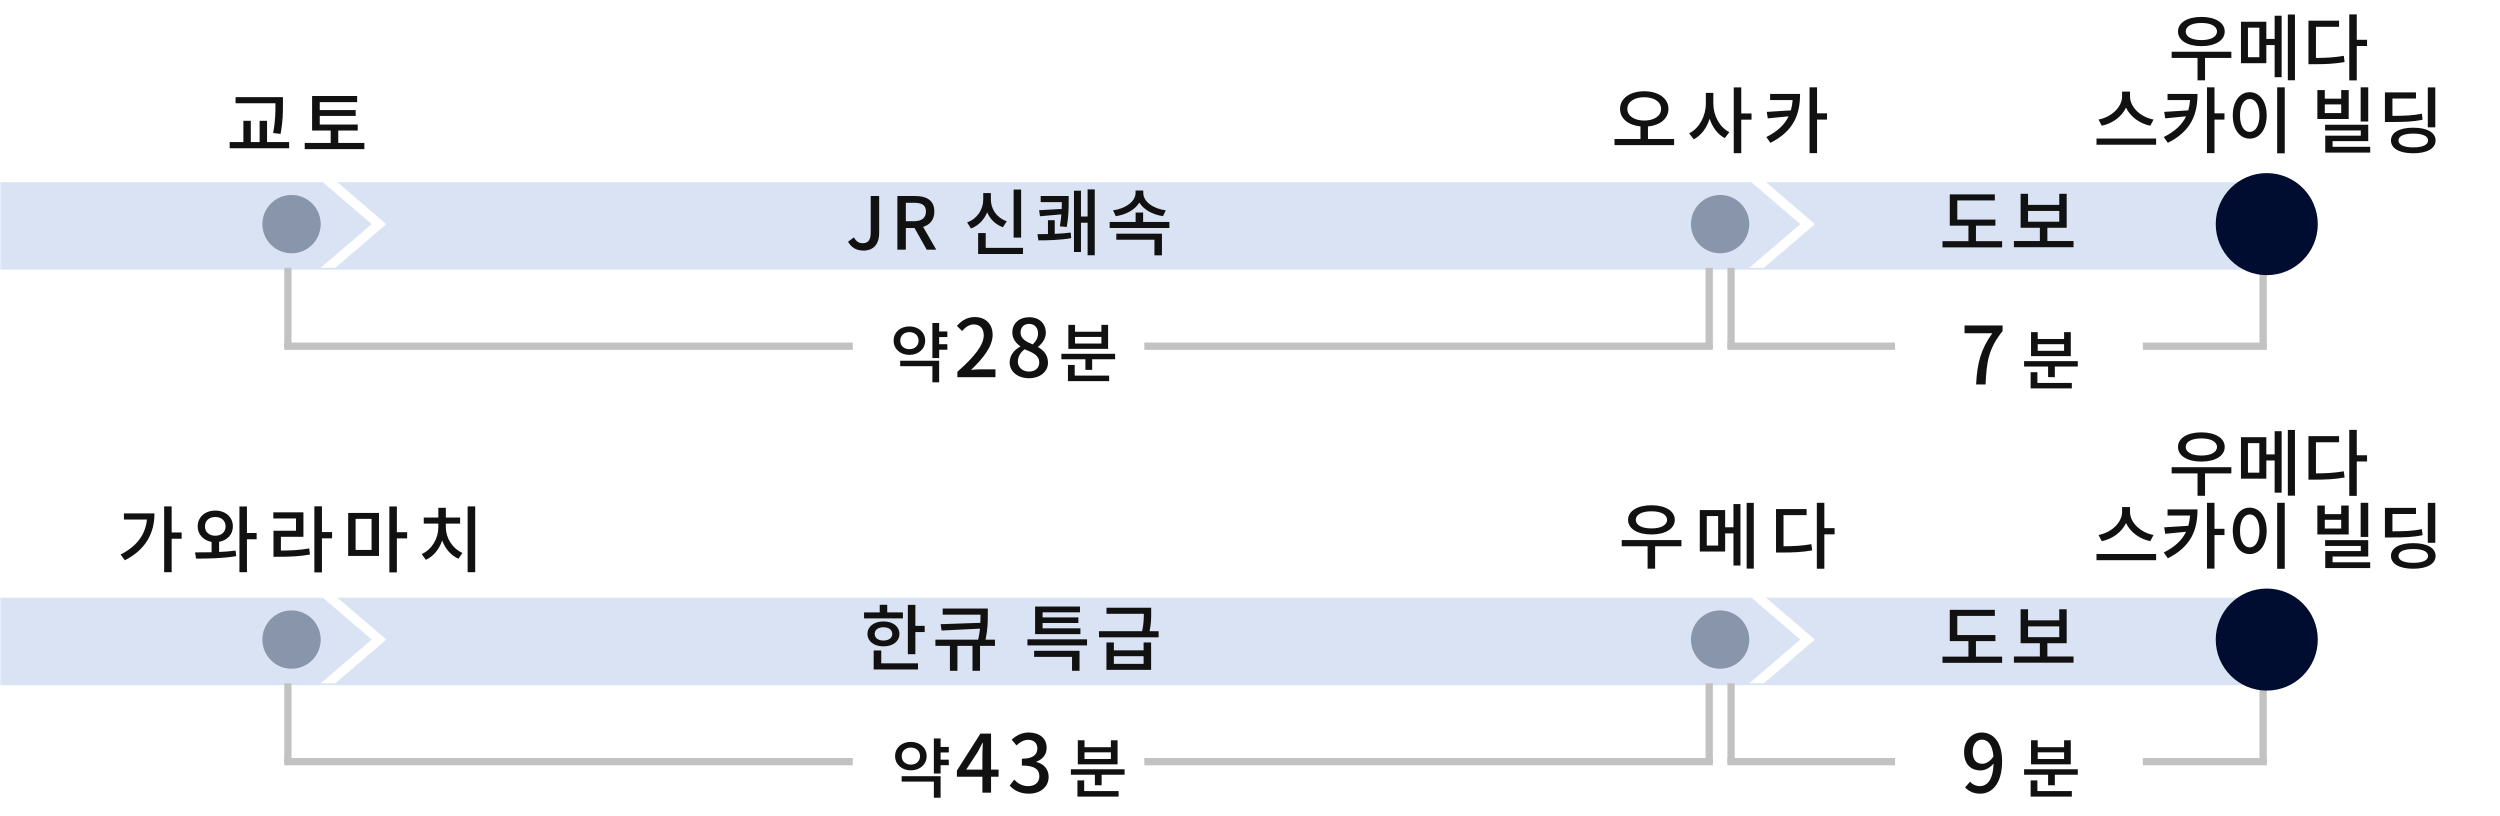 <svg width="686" height="224" viewBox="0 0 686 224" fill="none" xmlns="http://www.w3.org/2000/svg">
<mask id="mask0_37_152" style="mask-type:alpha" maskUnits="userSpaceOnUse" x="0" y="0" width="686" height="224">
<rect width="686" height="224" fill="white"/>
</mask>
<g mask="url(#mask0_37_152)">
<path fill-rule="evenodd" clip-rule="evenodd" d="M480.583 164L494 175.5L480 187.5H484L498 175.5L484.583 164H620V188H0V164H88.583L102 175.5L88 187.5H92L106 175.5L92.583 164H480.583Z" fill="#D9E3F4"/>
<path d="M88 175.5C88 179.918 84.418 183.5 80 183.5C75.582 183.5 72 179.918 72 175.5C72 171.082 75.582 167.5 80 167.5C84.418 167.5 88 171.082 88 175.5Z" fill="#8895AB"/>
<path d="M480 175.5C480 179.918 476.418 183.5 472 183.5C467.582 183.5 464 179.918 464 175.5C464 171.082 467.582 167.5 472 167.5C476.418 167.5 480 171.082 480 175.5Z" fill="#8895AB"/>
<line x1="79" y1="187.5" x2="79" y2="209.5" stroke="#C2C2C2" stroke-width="2"/>
<line x1="469" y1="187.5" x2="469" y2="209.5" stroke="#C2C2C2" stroke-width="2"/>
<line x1="475" y1="187.5" x2="475" y2="209.5" stroke="#C2C2C2" stroke-width="2"/>
<line x1="621" y1="187.5" x2="621" y2="209.5" stroke="#C2C2C2" stroke-width="2"/>
<line x1="78" y1="209" x2="234" y2="209" stroke="#C2C2C2" stroke-width="2"/>
<line x1="314" y1="209" x2="470" y2="209" stroke="#C2C2C2" stroke-width="2"/>
<line x1="474" y1="209" x2="520" y2="209" stroke="#C2C2C2" stroke-width="2"/>
<line x1="588" y1="209" x2="622" y2="209" stroke="#C2C2C2" stroke-width="2"/>
<path d="M636 175.5C636 183.232 629.732 189.5 622 189.5C614.268 189.5 608 183.232 608 175.5C608 167.768 614.268 161.5 622 161.5C629.732 161.5 636 167.768 636 175.5Z" fill="#000C30"/>
<path d="M34.004 140.88H42.384C42.384 146.12 40.144 150.76 34.244 153.74L33.104 152.16C37.524 149.9 39.904 146.72 40.324 142.56H34.004V140.88ZM49.844 146.1V147.82H47.104V157.02H45.044V138.96H47.104V146.1H49.844ZM56.242 144.44C56.242 146.02 57.442 147 59.082 147C60.722 147 61.902 146.02 61.902 144.44C61.902 142.86 60.722 141.86 59.082 141.86C57.442 141.86 56.242 142.86 56.242 144.44ZM60.122 148.68V151.46C61.662 151.4 63.202 151.28 64.642 151.08L64.822 152.6C61.042 153.26 56.902 153.28 53.802 153.28L53.522 151.58C54.882 151.58 56.442 151.58 58.062 151.54V148.7C55.822 148.3 54.242 146.66 54.242 144.44C54.242 141.88 56.302 140.1 59.082 140.1C61.862 140.1 63.902 141.88 63.902 144.44C63.902 146.66 62.362 148.28 60.122 148.68ZM70.422 146.26V147.98H67.762V157.02H65.702V138.98H67.762V146.26H70.422ZM77.081 147.3V151.08C80.041 151.06 82.301 150.94 84.841 150.48L85.061 152.16C82.281 152.66 79.861 152.78 76.521 152.78H75.041V145.64H81.221V142.26H75.001V140.58H83.261V147.3H77.081ZM91.121 146V147.72H88.341V157.06H86.261V138.94H88.341V146H91.121ZM97.579 142.38V150.9H101.959V142.38H97.579ZM95.539 152.54V140.74H103.999V152.54H95.539ZM111.719 146.04V147.74H108.899V157.06H106.839V138.98H108.899V146.04H111.719ZM122.338 143.68V144.72C122.338 147.56 124.098 150.5 126.898 151.72L125.798 153.32C123.738 152.42 122.158 150.56 121.338 148.3C120.538 150.7 118.958 152.66 116.858 153.62L115.718 152.04C118.558 150.76 120.278 147.7 120.278 144.72V143.68H116.278V142.02H120.278V139.34H122.338V142.02H126.258V143.68H122.338ZM128.318 138.96H130.398V157.02H128.318V138.96Z" fill="#111111"/>
<path d="M604.062 120.3C601.462 120.3 599.762 121.18 599.762 122.64C599.762 124.12 601.462 125 604.062 125C606.642 125 608.342 124.12 608.342 122.64C608.342 121.18 606.642 120.3 604.062 120.3ZM604.062 126.66C600.242 126.66 597.642 125.1 597.642 122.64C597.642 120.2 600.242 118.64 604.062 118.64C607.862 118.64 610.462 120.2 610.462 122.64C610.462 125.1 607.862 126.66 604.062 126.66ZM612.282 128.2V129.9H605.062V136.04H603.002V129.9H595.902V128.2H612.282ZM619.961 129.7V121.6H616.841V129.7H619.961ZM624.161 124.68V118.32H626.081V135.18H624.161V126.36H621.881V131.34H614.921V119.96H621.881V124.68H624.161ZM627.781 117.98H629.741V136.02H627.781V117.98ZM635.499 121.36V129.9C638.419 129.88 640.619 129.76 643.139 129.32L643.359 131.02C640.619 131.52 638.179 131.62 634.919 131.62H633.439V119.68H641.839V121.36H635.499ZM649.519 124.92V126.62H646.699V136.06H644.639V117.96H646.699V124.92H649.519ZM590.938 146.8L590.038 148.5C587.098 147.9 584.558 146.02 583.378 143.54C582.198 146.02 579.658 147.9 576.718 148.5L575.838 146.8C579.398 146.14 582.298 143.36 582.298 140.5V139.14H584.478V140.5C584.478 143.38 587.378 146.16 590.938 146.8ZM575.278 152.02H591.638V153.72H575.278V152.02ZM594.776 139.78H602.996C602.996 145.18 601.416 149.9 594.856 153.2L593.736 151.6C596.896 150.02 598.796 148.14 599.856 145.92L594.136 146.48L593.856 144.7L600.476 144.28C600.716 143.4 600.876 142.46 600.956 141.46H594.776V139.78ZM610.396 145.1V146.82H607.656V156.02H605.596V137.96H607.656V145.1H610.396ZM624.855 137.96H626.935V156.08H624.855V137.96ZM617.315 139.3C620.015 139.3 621.975 141.78 621.975 145.66C621.975 149.58 620.015 152.04 617.315 152.04C614.635 152.04 612.675 149.58 612.675 145.66C612.675 141.78 614.635 139.3 617.315 139.3ZM617.315 141.16C615.755 141.16 614.655 142.86 614.655 145.66C614.655 148.5 615.755 150.2 617.315 150.2C618.895 150.2 619.995 148.5 619.995 145.66C619.995 142.86 618.895 141.16 617.315 141.16ZM649.845 137.96V147.34H647.765V137.96H649.845ZM642.425 145.02V142.64H637.925V145.02H642.425ZM644.485 138.72V146.66H635.885V138.72H637.925V141.08H642.425V138.72H644.485ZM640.065 154.28H650.385V155.88H638.045V151.22H647.805V149.8H638.005V148.22H649.845V152.72H640.065V154.28ZM668.244 137.98V148.94H666.184V137.98H668.244ZM664.564 145.2L664.764 146.86C662.224 147.38 659.944 147.48 655.944 147.48H654.424V139.36H662.944V141.04H656.484V145.8C660.084 145.78 662.184 145.68 664.564 145.2ZM662.204 154.44C664.764 154.44 666.264 153.76 666.264 152.54C666.264 151.34 664.764 150.66 662.204 150.66C659.644 150.66 658.144 151.34 658.144 152.54C658.144 153.76 659.644 154.44 662.204 154.44ZM662.204 149.04C665.964 149.04 668.324 150.34 668.324 152.54C668.324 154.76 665.964 156.06 662.204 156.06C658.424 156.06 656.084 154.76 656.084 152.54C656.084 150.34 658.424 149.04 662.204 149.04Z" fill="#111111"/>
<path d="M543.918 209.58C544.908 209.58 546.03 209.008 546.998 207.6C546.756 204.41 545.546 202.958 543.786 202.958C542.4 202.958 541.3 204.212 541.3 206.324C541.3 208.392 542.224 209.58 543.918 209.58ZM539.21 216.07L540.574 214.508C541.212 215.234 542.202 215.718 543.236 215.718C545.194 215.718 546.888 214.134 547.042 209.514C546.096 210.68 544.71 211.406 543.478 211.406C540.772 211.406 538.946 209.712 538.946 206.324C538.946 203.112 541.146 201 543.764 201C546.866 201 549.374 203.508 549.374 208.854C549.374 215.234 546.47 217.786 543.346 217.786C541.476 217.786 540.156 217.038 539.21 216.07ZM566.387 208.266V206.448H559.151V208.266H566.387ZM568.223 203.136V209.724H557.315V203.136H559.151V205.026H566.387V203.136H568.223ZM559.061 214.134V217.068H568.511V218.58H557.207V214.134H559.061ZM555.407 211.092H570.149V212.586H563.849V215.484H561.995V212.586H555.407V211.092Z" fill="#111111"/>
<path d="M542.2 180.18H549.38V181.88H533.02V180.18H540.14V175.92H535.02V167.34H547.38V169H537.08V174.26H547.54V175.92H542.2V180.18ZM556.498 171.88V174.84H565.058V171.88H556.498ZM561.798 180.14H568.978V181.84H552.618V180.14H559.738V176.5H554.458V167.18H556.498V170.22H565.058V167.18H567.098V176.5H561.798V180.14Z" fill="#111111"/>
<path d="M247.757 168.04V169.68H237.097V168.04H241.397V165.96H243.457V168.04H247.757ZM240.017 173.94C240.017 175.08 240.997 175.76 242.417 175.76C243.857 175.76 244.837 175.08 244.837 173.94C244.837 172.8 243.857 172.12 242.417 172.12C240.997 172.12 240.017 172.8 240.017 173.94ZM246.797 173.94C246.797 176 245.017 177.36 242.417 177.36C239.837 177.36 238.037 176 238.037 173.94C238.037 171.9 239.837 170.52 242.417 170.52C245.017 170.52 246.797 171.9 246.797 173.94ZM241.817 178.48V182.02H251.897V183.7H239.737V178.48H241.817ZM251.177 171.74H253.737V173.44H251.177V179.52H249.117V165.98H251.177V171.74ZM273.015 175.52V177.22H268.915V184.06H266.855V177.22H262.715V184.06H260.655V177.22H256.675V175.52H268.415C268.655 174.4 268.815 173.42 268.915 172.5L258.375 173.02L258.115 171.28L269.015 170.9C269.055 170.1 269.055 169.38 269.055 168.66H258.675V166.98H271.055V168.64C271.055 170.5 271.055 172.58 270.435 175.52H273.015ZM296.466 172.42V174H284.026V166.44H296.346V168.02H286.086V169.42H295.906V170.96H286.086V172.42H296.466ZM283.766 180.24V178.58H296.226V184.06H294.166V180.24H283.766ZM281.926 175.44H298.286V177.1H281.926V175.44ZM313.805 182.16V180.06H305.645V182.16H313.805ZM313.805 178.46V176.3H315.865V183.82H303.605V176.3H305.645V178.46H313.805ZM315.445 173.2H317.925V174.88H301.565V173.2H313.405C313.825 171.22 313.865 169.74 313.865 168.42H303.625V166.76H315.885V168.14C315.885 169.54 315.885 171.06 315.445 173.2Z" fill="#111111"/>
<path d="M247.429 207.474C247.429 208.896 248.491 209.814 249.931 209.814C251.389 209.814 252.451 208.896 252.451 207.474C252.451 206.052 251.389 205.134 249.931 205.134C248.491 205.134 247.429 206.052 247.429 207.474ZM254.269 207.474C254.269 209.778 252.415 211.38 249.931 211.38C247.465 211.38 245.611 209.778 245.611 207.474C245.611 205.17 247.465 203.568 249.931 203.568C252.415 203.568 254.269 205.17 254.269 207.474ZM247.411 214.476V212.982H258.103V218.904H256.249V214.476H247.411ZM260.353 206.484H258.103V208.446H260.353V209.976H258.103V212.262H256.249V202.632H258.103V204.954H260.353V206.484ZM265.125 211.186H269.569V206.94C269.569 206.06 269.657 204.696 269.701 203.816H269.613C269.217 204.63 268.777 205.466 268.315 206.302L265.125 211.186ZM274.013 211.186V213.144H271.945V217.5H269.569V213.144H262.573V211.45L269.019 201.308H271.945V211.186H274.013ZM282.336 217.786C279.784 217.786 278.134 216.774 277.056 215.564L278.288 213.936C279.234 214.904 280.444 215.718 282.116 215.718C283.942 215.718 285.196 214.706 285.196 213.034C285.196 211.23 284.052 210.064 280.4 210.064V208.194C283.59 208.194 284.646 206.984 284.646 205.356C284.646 203.926 283.7 203.024 282.16 203.002C280.906 203.024 279.85 203.64 278.926 204.542L277.606 202.958C278.882 201.814 280.378 201 282.248 201C285.152 201 287.198 202.496 287.198 205.18C287.198 207.05 286.12 208.348 284.404 208.986V209.096C286.274 209.558 287.748 210.966 287.748 213.144C287.748 216.07 285.306 217.786 282.336 217.786ZM304.827 208.266V206.448H297.591V208.266H304.827ZM306.663 203.136V209.724H295.755V203.136H297.591V205.026H304.827V203.136H306.663ZM297.501 214.134V217.068H306.951V218.58H295.647V214.134H297.501ZM293.847 211.092H308.589V212.586H302.289V215.484H300.435V212.586H293.847V211.092Z" fill="#111111"/>
<path d="M453.162 140.3C450.562 140.3 448.862 141.18 448.862 142.64C448.862 144.12 450.562 145 453.162 145C455.742 145 457.442 144.12 457.442 142.64C457.442 141.18 455.742 140.3 453.162 140.3ZM453.162 146.66C449.342 146.66 446.742 145.1 446.742 142.64C446.742 140.2 449.342 138.64 453.162 138.64C456.962 138.64 459.562 140.2 459.562 142.64C459.562 145.1 456.962 146.66 453.162 146.66ZM461.382 148.2V149.9H454.162V156.04H452.102V149.9H445.002V148.2H461.382ZM471.461 149.7V141.6H468.341V149.7H471.461ZM475.661 144.68V138.32H477.581V155.18H475.661V146.36H473.381V151.34H466.421V139.96H473.381V144.68H475.661ZM479.281 137.98H481.241V156.02H479.281V137.98ZM489.399 141.36V149.9C492.319 149.88 494.519 149.76 497.039 149.32L497.259 151.02C494.519 151.52 492.079 151.62 488.819 151.62H487.339V139.68H495.739V141.36H489.399ZM503.419 144.92V146.62H500.599V156.06H498.539V137.96H500.599V144.92H503.419Z" fill="#111111"/>
<path fill-rule="evenodd" clip-rule="evenodd" d="M480.583 50L494 61.5L480 73.5H484L498 61.5L484.583 50H620V74H0V50H88.583L102 61.5L88 73.5H92L106 61.5L92.583 50H480.583Z" fill="#D9E3F4"/>
<path d="M88 61.5C88 65.918 84.418 69.5 80 69.5C75.582 69.5 72 65.918 72 61.5C72 57.082 75.582 53.5 80 53.5C84.418 53.5 88 57.082 88 61.5Z" fill="#8895AB"/>
<path d="M480 61.5C480 65.918 476.418 69.5 472 69.5C467.582 69.5 464 65.918 464 61.5C464 57.082 467.582 53.5 472 53.5C476.418 53.5 480 57.082 480 61.5Z" fill="#8895AB"/>
<line x1="79" y1="73.5" x2="79" y2="95.5" stroke="#C2C2C2" stroke-width="2"/>
<line x1="469" y1="73.5" x2="469" y2="95.5" stroke="#C2C2C2" stroke-width="2"/>
<line x1="475" y1="73.5" x2="475" y2="95.5" stroke="#C2C2C2" stroke-width="2"/>
<line x1="621" y1="73.5" x2="621" y2="95.5" stroke="#C2C2C2" stroke-width="2"/>
<line x1="78" y1="95" x2="234" y2="95" stroke="#C2C2C2" stroke-width="2"/>
<line x1="314" y1="95" x2="470" y2="95" stroke="#C2C2C2" stroke-width="2"/>
<line x1="474" y1="95" x2="520" y2="95" stroke="#C2C2C2" stroke-width="2"/>
<line x1="588" y1="95" x2="622" y2="95" stroke="#C2C2C2" stroke-width="2"/>
<path d="M636 61.5C636 69.232 629.732 75.5 622 75.5C614.268 75.5 608 69.232 608 61.5C608 53.768 614.268 47.5 622 47.5C629.732 47.5 636 53.768 636 61.5Z" fill="#000C30"/>
<path d="M75.582 28.56V28.34H64.642V26.66H77.642V28.56C77.642 30.82 77.642 33.24 77.002 36.74L74.942 36.5C75.582 33.2 75.582 30.76 75.582 28.56ZM73.282 38.98H79.342V40.68H63.022V38.98H66.782V33.14H68.822V38.98H71.242V33.14H73.282V38.98ZM92.82 39.22H99.98V40.92H83.62V39.22H90.74V35.82H85.64V26.34H98V28.02H87.74V30.2H97.6V31.82H87.74V34.18H98.16V35.82H92.82V39.22Z" fill="#111111"/>
<path d="M604.062 6.3C601.462 6.3 599.762 7.18 599.762 8.64C599.762 10.12 601.462 11 604.062 11C606.642 11 608.342 10.12 608.342 8.64C608.342 7.18 606.642 6.3 604.062 6.3ZM604.062 12.66C600.242 12.66 597.642 11.1 597.642 8.64C597.642 6.2 600.242 4.64 604.062 4.64C607.862 4.64 610.462 6.2 610.462 8.64C610.462 11.1 607.862 12.66 604.062 12.66ZM612.282 14.2V15.9H605.062V22.04H603.002V15.9H595.902V14.2H612.282ZM619.961 15.7V7.6H616.841V15.7H619.961ZM624.161 10.68V4.32H626.081V21.18H624.161V12.36H621.881V17.34H614.921V5.96H621.881V10.68H624.161ZM627.781 3.98H629.741V22.02H627.781V3.98ZM635.499 7.36V15.9C638.419 15.88 640.619 15.76 643.139 15.32L643.359 17.02C640.619 17.52 638.179 17.62 634.919 17.62H633.439V5.68H641.839V7.36H635.499ZM649.519 10.92V12.62H646.699V22.06H644.639V3.96H646.699V10.92H649.519ZM590.938 32.8L590.038 34.5C587.098 33.9 584.558 32.02 583.378 29.54C582.198 32.02 579.658 33.9 576.718 34.5L575.838 32.8C579.398 32.14 582.298 29.36 582.298 26.5V25.14H584.478V26.5C584.478 29.38 587.378 32.16 590.938 32.8ZM575.278 38.02H591.638V39.72H575.278V38.02ZM594.776 25.78H602.996C602.996 31.18 601.416 35.9 594.856 39.2L593.736 37.6C596.896 36.02 598.796 34.14 599.856 31.92L594.136 32.48L593.856 30.7L600.476 30.28C600.716 29.4 600.876 28.46 600.956 27.46H594.776V25.78ZM610.396 31.1V32.82H607.656V42.02H605.596V23.96H607.656V31.1H610.396ZM624.855 23.96H626.935V42.08H624.855V23.96ZM617.315 25.3C620.015 25.3 621.975 27.78 621.975 31.66C621.975 35.58 620.015 38.04 617.315 38.04C614.635 38.04 612.675 35.58 612.675 31.66C612.675 27.78 614.635 25.3 617.315 25.3ZM617.315 27.16C615.755 27.16 614.655 28.86 614.655 31.66C614.655 34.5 615.755 36.2 617.315 36.2C618.895 36.2 619.995 34.5 619.995 31.66C619.995 28.86 618.895 27.16 617.315 27.16ZM649.845 23.96V33.34H647.765V23.96H649.845ZM642.425 31.02V28.64H637.925V31.02H642.425ZM644.485 24.72V32.66H635.885V24.72H637.925V27.08H642.425V24.72H644.485ZM640.065 40.28H650.385V41.88H638.045V37.22H647.805V35.8H638.005V34.22H649.845V38.72H640.065V40.28ZM668.244 23.98V34.94H666.184V23.98H668.244ZM664.564 31.2L664.764 32.86C662.224 33.38 659.944 33.48 655.944 33.48H654.424V25.36H662.944V27.04H656.484V31.8C660.084 31.78 662.184 31.68 664.564 31.2ZM662.204 40.44C664.764 40.44 666.264 39.76 666.264 38.54C666.264 37.34 664.764 36.66 662.204 36.66C659.644 36.66 658.144 37.34 658.144 38.54C658.144 39.76 659.644 40.44 662.204 40.44ZM662.204 35.04C665.964 35.04 668.324 36.34 668.324 38.54C668.324 40.76 665.964 42.06 662.204 42.06C658.424 42.06 656.084 40.76 656.084 38.54C656.084 36.34 658.424 35.04 662.204 35.04Z" fill="#111111"/>
<path d="M542.246 105.5C542.532 99.582 543.566 95.798 546.69 91.442H539.078V89.308H549.506V90.848C545.7 95.6 545.106 99.164 544.842 105.5H542.246ZM566.387 96.266V94.448H559.151V96.266H566.387ZM568.223 91.136V97.724H557.315V91.136H559.151V93.026H566.387V91.136H568.223ZM559.061 102.134V105.068H568.511V106.58H557.207V102.134H559.061ZM555.407 99.092H570.149V100.586H563.849V103.484H561.995V100.586H555.407V99.092Z" fill="#111111"/>
<path d="M542.2 66.18H549.38V67.88H533.02V66.18H540.14V61.92H535.02V53.34H547.38V55H537.08V60.26H547.54V61.92H542.2V66.18ZM556.498 57.88V60.84H565.058V57.88H556.498ZM561.798 66.14H568.978V67.84H552.618V66.14H559.738V62.5H554.458V53.18H556.498V56.22H565.058V53.18H567.098V62.5H561.798V66.14Z" fill="#111111"/>
<path d="M236.965 68.76C234.985 68.76 233.625 67.94 232.705 66.32L234.325 65.14C234.945 66.28 235.745 66.74 236.705 66.74C238.185 66.74 238.925 65.94 238.925 63.78V53.78H241.245V64C241.245 66.64 239.965 68.76 236.965 68.76ZM248.562 55.64V60.7H250.782C252.922 60.7 254.082 59.82 254.082 58.04C254.082 56.26 252.922 55.64 250.782 55.64H248.562ZM256.902 68.5H254.282L250.942 62.56H248.562V68.5H246.242V53.78H251.062C254.102 53.78 256.382 54.86 256.382 58.04C256.382 60.32 255.162 61.68 253.302 62.26L256.902 68.5ZM280.199 52V65.2H278.139V52H280.199ZM276.259 60.72L275.199 62.36C273.139 61.6 271.659 60.12 270.879 58.24C270.059 60.26 268.559 61.9 266.439 62.7L265.379 61.04C268.219 60 269.799 57.42 269.799 54.78V52.98H271.899V54.78C271.899 57.34 273.479 59.76 276.259 60.72ZM270.479 68.02H280.719V69.7H268.399V63.96H270.479V68.02ZM285.138 57.68L291.338 57.34C291.358 56.68 291.358 56.04 291.358 55.46H285.558V53.78H293.238V55.3C293.238 57.1 293.238 59.26 292.718 62.28L290.818 62.1C291.038 60.9 291.158 59.82 291.238 58.82L285.378 59.34L285.138 57.68ZM289.418 60.42V64.16C290.958 64.1 292.498 64 293.798 63.82L293.938 65.34C291.038 65.88 287.298 65.96 284.938 65.96L284.678 64.26C285.498 64.26 286.498 64.26 287.558 64.22V60.42H289.418ZM298.438 51.98H300.398V70.04H298.438V61.12H296.618V69.14H294.698V52.34H296.618V59.42H298.438V51.98ZM319.896 57.72L319.116 59.32C316.216 58.86 313.796 57.52 312.636 55.58C311.496 57.5 309.096 58.88 306.176 59.32L305.416 57.72C308.976 57.24 311.596 55.2 311.596 52.96V52.28H313.716V52.96C313.716 55.24 316.276 57.24 319.896 57.72ZM306.316 65.78V64.12H318.836V70.06H316.776V65.78H306.316ZM313.676 60.9H320.876V62.56H304.496V60.9H311.616V58.32H313.676V60.9Z" fill="#111111"/>
<path d="M247.029 93.474C247.029 94.896 248.091 95.814 249.531 95.814C250.989 95.814 252.051 94.896 252.051 93.474C252.051 92.052 250.989 91.134 249.531 91.134C248.091 91.134 247.029 92.052 247.029 93.474ZM253.869 93.474C253.869 95.778 252.015 97.38 249.531 97.38C247.065 97.38 245.211 95.778 245.211 93.474C245.211 91.17 247.065 89.568 249.531 89.568C252.015 89.568 253.869 91.17 253.869 93.474ZM247.011 100.476V98.982H257.703V104.904H255.849V100.476H247.011ZM259.953 92.484H257.703V94.446H259.953V95.976H257.703V98.262H255.849V88.632H257.703V90.954H259.953V92.484ZM262.701 103.5V102.026C267.475 97.802 269.939 94.656 269.939 91.994C269.939 90.234 268.993 89.024 267.189 89.024C265.913 89.024 264.857 89.838 263.999 90.828L262.569 89.42C263.955 87.924 265.385 87 267.497 87C270.467 87 272.381 88.936 272.381 91.862C272.381 94.986 269.895 98.22 266.463 101.498C267.299 101.41 268.311 101.344 269.103 101.344H273.151V103.5H262.701ZM282.332 103.786C279.296 103.786 277.052 101.982 277.052 99.474C277.052 97.34 278.46 95.91 279.956 95.118V95.008C278.746 94.15 277.778 92.94 277.778 91.224C277.778 88.694 279.736 87.044 282.398 87.044C285.214 87.044 286.974 88.804 286.974 91.334C286.974 92.984 285.852 94.392 284.84 95.14V95.25C286.292 96.086 287.568 97.34 287.568 99.54C287.568 101.938 285.456 103.786 282.332 103.786ZM283.388 94.502C284.356 93.6 284.84 92.566 284.84 91.488C284.84 89.992 283.938 88.87 282.354 88.87C281.034 88.87 280.044 89.772 280.044 91.224C280.044 92.984 281.584 93.798 283.388 94.502ZM282.376 101.96C284.026 101.96 285.17 100.992 285.17 99.474C285.17 97.494 283.388 96.746 281.188 95.844C280.066 96.614 279.296 97.824 279.296 99.232C279.296 100.838 280.638 101.96 282.376 101.96ZM302.227 94.266V92.448H294.991V94.266H302.227ZM304.063 89.136V95.724H293.155V89.136H294.991V91.026H302.227V89.136H304.063ZM294.901 100.134V103.068H304.351V104.58H293.047V100.134H294.901ZM291.247 97.092H305.989V98.586H299.689V101.484H297.835V98.586H291.247V97.092Z" fill="#111111"/>
<path d="M446.542 29.88C446.542 31.84 448.482 33.08 451.182 33.08C453.862 33.08 455.802 31.84 455.802 29.88C455.802 27.92 453.862 26.68 451.182 26.68C448.482 26.68 446.542 27.92 446.542 29.88ZM452.202 38.14H459.382V39.82H443.022V38.14H450.142V34.68C446.842 34.38 444.542 32.56 444.542 29.88C444.542 26.94 447.342 25.04 451.182 25.04C455.002 25.04 457.822 26.94 457.822 29.88C457.822 32.56 455.502 34.4 452.202 34.7V38.14ZM470.141 25.48V28.44C470.141 31.66 471.821 34.92 474.541 36.26L473.281 37.9C471.341 36.9 469.901 34.94 469.121 32.58C468.341 35.08 466.821 37.18 464.761 38.24L463.501 36.58C466.321 35.2 468.081 31.78 468.081 28.44V25.48H470.141ZM480.621 31.14V32.84H477.801V42.04H475.741V23.98H477.801V31.14H480.621ZM485.719 25.78H493.939C493.939 31.18 492.359 35.9 485.799 39.2L484.679 37.6C487.839 36.02 489.739 34.14 490.799 31.92L485.079 32.48L484.799 30.7L491.419 30.28C491.659 29.4 491.819 28.46 491.899 27.46H485.719V25.78ZM501.339 31.1V32.82H498.599V42.02H496.539V23.96H498.599V31.1H501.339Z" fill="#111111"/>
</g>
</svg>
